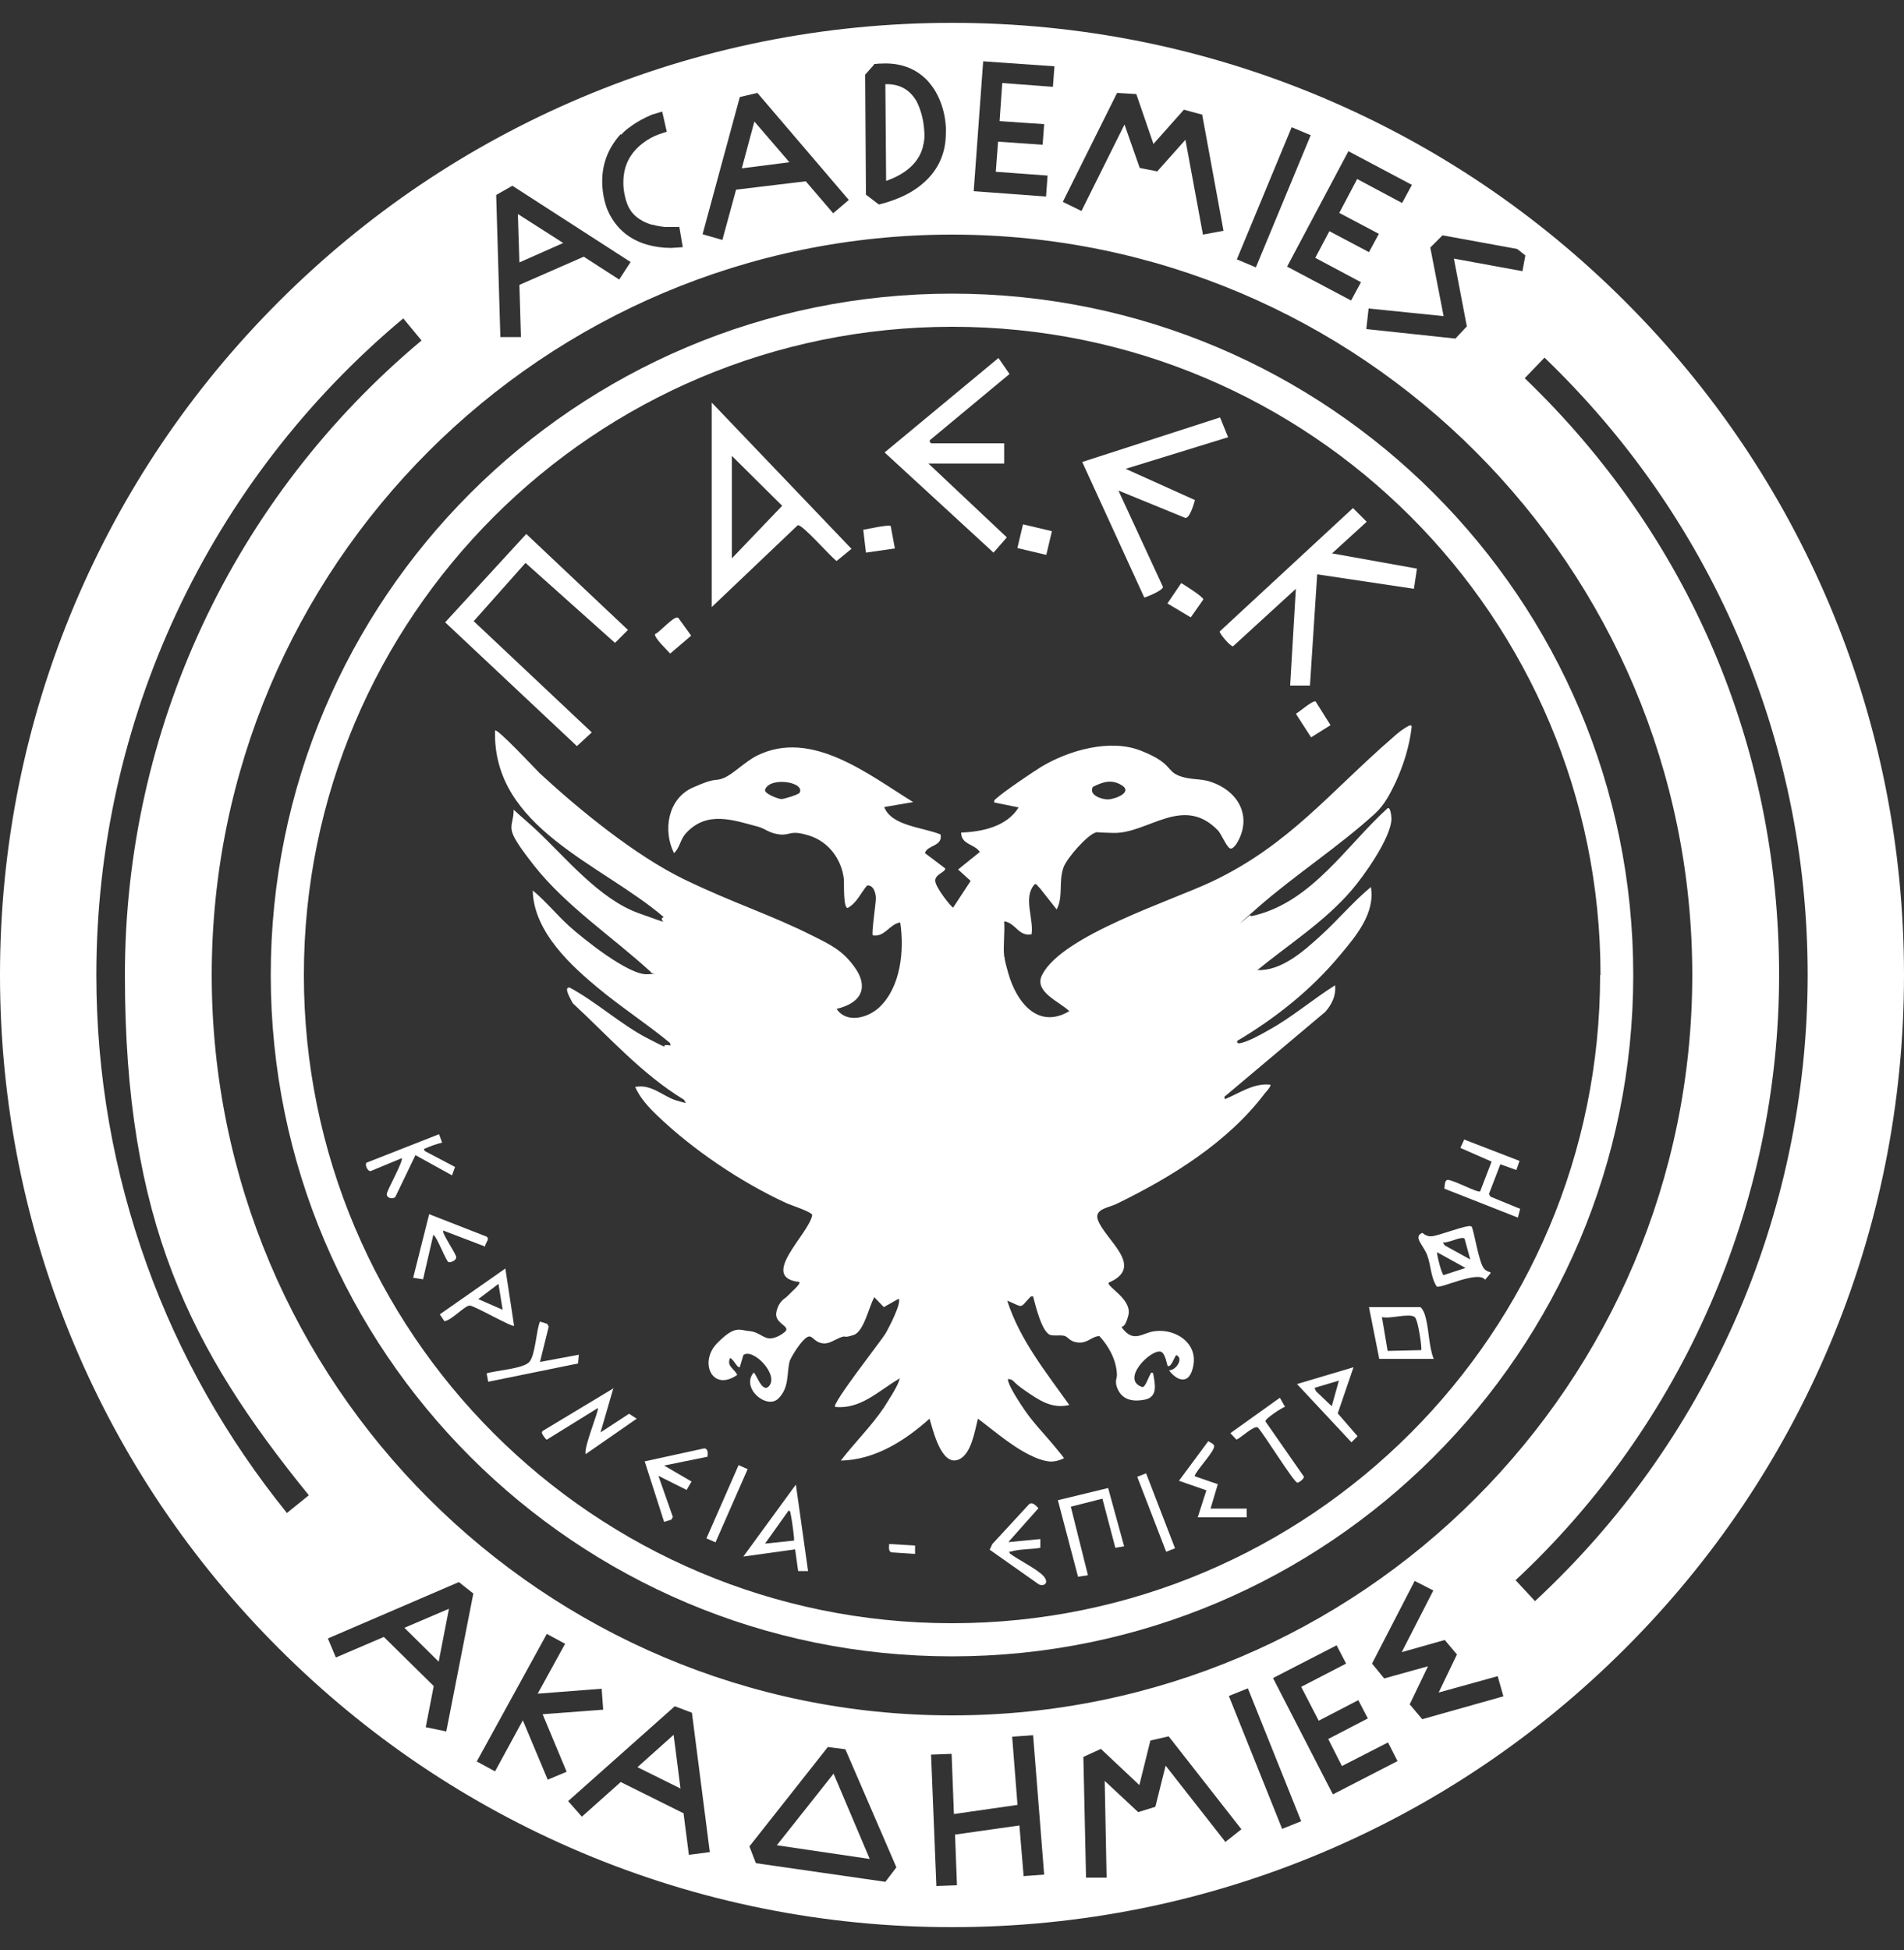 <svg xmlns="http://www.w3.org/2000/svg" id="Layer_1" viewBox="0 0 500 512"><rect x="0" y="0" width="500" height="512" fill="#333333" stroke="none"/><defs><style>      .st0 {        fill: #fff;      }    </style></defs><g><path class="st0" d="M250,506c-33.7,0-66.5-6.6-97.3-19.6-29.8-12.6-56.5-30.6-79.5-53.6-23-23-41-49.7-53.6-79.5C6.6,322.5,0,289.7,0,256s6.6-66.5,19.6-97.3c12.6-29.8,30.6-56.5,53.6-79.5,23-23,49.7-41,79.5-53.6,30.8-13,63.6-19.6,97.3-19.6s66.5,6.6,97.3,19.6c29.8,12.6,56.5,30.6,79.5,53.6,23,23,41,49.7,53.6,79.5,13,30.8,19.6,63.6,19.6,97.3s-6.6,66.5-19.6,97.3c-12.6,29.8-30.6,56.5-53.6,79.5-23,23-49.7,41-79.5,53.6-30.8,13-63.6,19.6-97.3,19.6ZM250,14.3C116.8,14.3,8.4,122.8,8.4,256s108.4,241.7,241.7,241.7,241.6-108.4,241.6-241.7S383.2,14.3,250,14.3Z"></path><g><path class="st0" d="M428.9,256c0,98.8-80.1,178.9-178.9,178.9s-178.9-80.1-178.9-178.9S151.2,77.1,250,77.1s178.9,80.1,178.9,178.9ZM420.3,256c0-94-76.2-170.2-170.2-170.2S79.8,162,79.8,256s76.2,170.2,170.2,170.2,170.2-76.2,170.2-170.2Z"></path><path class="st0" d="M263.8,251.3c0,.9.7,3.2,1,4.3,2.1,7.4,7.7,14.8,16,9.9-2.5-2.5-9.5-5.1-7.1-9.6,5.3-10.3,33.7-19.3,44.5-24.4,20.3-9.6,31.1-23.6,47.5-37.8,1.3-1.2,2.8-2.4,4.4-3.2.6-.1.6,0,.6.5-.6,5-2.1,9.8-4.2,14.4-1.5,3.1-2.9,5.9-5.4,8.2-9.4,8.6-21,16.1-30.7,24.6s-1.4,1.4-2.1,2.1c.2.5,1,0,1.4,0,15-3.8,23.9-18.3,34.7-28.1.8-.4,1,2.4,1,2.8-.1,5-7.3,15.1-10.6,18.9-7.1,8.2-16.3,14-24.6,20.8,6.3.3,12.2-5,16.7-9.1,4.5-4.1,8.4-8.8,13.1-12.7,1.2,6.9-4,13-8.2,18-7.5,9-16.8,16.4-26.9,22.4-.2.9.7.6,1.2.5,2-.5,5.1-2.2,7-3.3,6.2-3.4,11.6-8.1,17.5-11.8.3,2.7-.9,5.1-2.6,7l-26.5,22.3.2.6c3.8-1.6,7.6-4.3,11.9-3.8.3.3-1.1,1.9-1.4,2.2-9.7,12.9-24.6,22.1-39,29.1-2,1-5.9,1.3-4.9,4.2,2,5.4,12.6,12.3,2.8,16.5-.3,1.2,6.3,4.4,5.2,8.6s-2.1,2.3-1.6,3.3c3.1,4.1,5.4,1.1,8.7.8,5.4-.6,11,3.1,10,8.9s-4.6,3.9-6.4,1.4c1.9,0,3.9-3.2,1.9-4-.5.4-1.4,3.5-2.3,2.8-.3-1-.7-3.4-1.8-3.7-2.6-.7-10.7,7.4-4.8,9.3.8,0,1.6-2.6,2-3.2s0-.7.8-.5c.5,2.8,1.4,6.3-2.2,7s-6.2-.2-7.3-3.3c-.6-1.8.1-2.2,0-3.5-.2-3.7-2.1-7.2-4.6-9.9-2.1.1-3,1.9-5.5,1.7s-2.6-1.6-3.9-1.8-2.4.1-3.5-.2c-2.2-.7-3.9-7.8-4.5-10.1-.5-.1-.5,0-.8.2-2.9,3.1-1.6,2.7-6,.9,3.3,10.3,10.2,18.8,16.3,27.4-4.6,1.1-8-1.3-11.5-3.7s-2.9-2.7-3.9-3-.7,0-.6.6c.5,1.8,3.4,6.2,4.6,7.9,2.4,3.4,5.3,6.3,7.9,9.5s2.1,2.5,1.9,2.8c-2.6,1.1-4,.9-6.6,0-5.9-2.3-10.8-6.8-15.8-10.5-.8,3.1-1.7,9.3-5,10.7-4.6,2-6.8-7.8-7.7-10.7-6.5,5.8-14.3,10.8-23.3,11,3.6-4.7,8-9,11.3-13.9,1-1.6,3.3-5.1,3.9-6.8s.1-.6-.2-.6c-5.2,3.1-9.9,7.9-16.5,7.2-1-.7,12.2-17.5,13.2-19.2s4.3-8.1,3.5-9.2l-3.9,2.2-2.5-2.6c-1.4,2.4-2.7,9-5.4,9.9s-2,.2-3,.5c-2,.6-3.5,2.2-5.7,1.6s-2.3-2.7-4.1-1.1-3.8,5.2-4,5.8c-.9,3.3,0,6.9-3,9.9s-9.9-2.7-6.5-6.8c.6,0,2.2,5.5,4,3.6,2.8-3-4.2-10.2-6.7-8.2l-.9,3.1c-.6.6-1.7-2.2-2.6-2.3-.9,2.2,1.1,2.7,1.9,4.4-6.6,4.6-10.1-3.4-5.3-8.3s5.9-3.4,8.5-3.2,3.7,2.1,5.7,1.9,3.8-1.8,3.9-2c.8-1.4-3.2-2-2.5-5s2.3-3.4,3-4.2,3.5-3.1,3-3.6c-10.8-1.2,2.6-12.6,3.4-17.6-.3-.9-5.8-2.6-7-3.2-11.7-5.4-24.5-14-33.8-23-2.2-2.1-4.4-4.5-5.7-7.4,4.3-.9,7.4,2.6,11,3.6s1.9.6,1.9-.2c-11.1-6.7-19.9-16.7-29.3-25.4-.4-.9-2.6-4.3-.8-4.1,6.9,3.7,13.6,9.8,20.4,13.3s3.4,1.7,5,1.8,1.1.2.9-.6c-6.2-5.1-13-9.5-19.1-14.6s-16.7-14.3-16.9-25.4c3.4,2.8,6.2,6.3,9.5,9.3s15.6,13,20.6,12.7,1.1.3.9-.6c-9.9-9.1-22.3-17.3-30.7-28s-5.4-9.1-5.3-14.6c1.9,1.8,4,3.5,5.9,5.3,7.9,7.4,16.6,18.2,27,21.9s4.3,1.7,6.5,1c-16.3-14-45-23.4-44.3-49,.5-.7,10.8,10.3,11.7,11.2,10.5,9.7,25.2,21.7,38,27.9s22.8,9.3,33.7,14.8c4.8,2.4,8,3.9,11.2,8.5s2.2,9-4.9,10.7c2.6,3.9,8.2,2.4,11.2-.4,5.7-5.4,6.6-15,5.5-22.3-2.8.4-4,3.9-7.2,3.4-.4-.4.8-8.3.8-9.7s-.6-3.6-2.3-3.4c-1.7,2-2.7,4.6-5.1,5.9-1.2,0-.9-6.4-1-7.6-.6-5.2-4-9.8-9.1-11.4s-4.9,0-7.7-.3-3.8-1.5-5.6-2c-6.7-1.8-13.5-4.3-19,1.6-1.6,1.7-1.6,3.8-3.2,5.3-3-6-1.6-14.3,4.9-17.2s5.6-1.5,8.1-2.5,5.6-4.3,8.8-5.9c14.3-7.1,29.3,5,41,12.2l-7.6,1.3c1.9,5,10.2,5.3,14.8,7.2.6,3.2-3.5,2.7-4.1,4.9l5.3,4c.2,1-2.7,1.5-2.6,3.3s4.3,7,4.7,7l4.6-7-3.3-3,5.7-4.6c-1.3-2.1-4.9-1.9-4.9-5.1,5.6-.2,12-1.6,15.1-6.6l-6.4-1.3c-.1-.6.2-.8.6-1.1,1.7-1.6,9.5-6.9,11.8-8.3,7.2-4.3,18-7.4,26.1-4.2s6.7,5.2,9.8,6.5,5.8.7,8.6,1.7c6.7,2.2,10.7,8.4,7.3,15.2-.3.6-1.5,2.8-2.4,2.2s-2.2-3.7-3-4.6c-9.2-9.6-18.4.8-27.5.6s-2.6-.7-4.7-.1-7.4,6.5-8.4,9.1c-1.4,3.9,0,7.5-1.8,11.1l-4.5-5.7c-.5-.3-.9-1.5-1.5-.7-2.8,3.5,0,8.8-.6,12.9-3.4.7-4.2-3-7.2-3.4.2,3-.3,6.4,0,9.3ZM287,206.6c-1.2,2.1,2.2,3.3,3.9,3.3s6.7-1.8,3.7-3.7c-2.7-1.7-5-.9-7.6.4ZM209.9,208.3c1.9-3-7.9-4.5-9-.9-.2,1,3.5,2.4,4.3,2.4s4.5-1.2,4.7-1.6Z"></path><path class="st0" d="M186.9,105.7l36.7,38.4-3.9,3.2c-1.6-1.1-8.9-9.6-10.2-9.4l-22.6,21.5v-53.8ZM192.2,146.6l13.2-13.8-13.2-13.1v26.9Z"></path><polygon class="st0" points="138 147.8 124.4 163.1 155.4 192.3 151.5 195.9 116.9 163.4 138.2 140.2 164.9 165.4 161.5 168.8 138 147.8"></polygon><path class="st0" d="M338.8,180l1.5-25.4-16.5,15.1c-.7.1-3.6-3.4-3.5-3.9l35-32.4,3.6,3.6-9.1,8.3,22.3,4-.8,5.3-25.4-3.8-1.9,29.2h-5.3Z"></path><path class="st0" d="M322.5,114.8l-26.9,8.3,18.2,8.2c-.3,1-1.3,4.7-2.5,4.7l-17.6-7.2,11.7,25.3c0,.9-3.9,2.5-4.9,2.8l-16.3-35.6,36.2-11.7,2.1,5.2Z"></path><path class="st0" d="M243.7,121.6l20.7,19.5-3.5,4-28.6-26.3,29.9-24.8,2.9,4.2-20.7,17.2c-.6.3,0,1,.2,1h19.1v5.3h-20.1Z"></path><path class="st0" d="M386.4,322c.6.4,1.9,9.7,3.4,11.2s2.7-.1.2,2.8c-1.9-2.5-11.6,2.4-12.7,1.8-1.6-2.4-1.5-5.5-2.5-8.2s-3.8-4.8-1.3-5.9c.7.6,1.6,1,2.4.9,1.6,0,9.6-3.2,10.4-2.6ZM386.1,330.7l-1.5-5.5c-.9-.7-4.3,1.3-5.7,1l.5.8,6.7,3.7ZM385,333l-7.6-4.2c-.2.3,1.2,5.9,1.7,6l5.8-1.9Z"></path><path class="st0" d="M212.3,412.5h-2.7s-.8-5.7-.8-5.7l-13.6,1.9,13.8-18.9,3.2,22.7ZM208.5,404.5c.2-.2-.6-5.8-.8-6.6s0-1-.6-1.3l-6.2,8.7,7.6-.8Z"></path><path class="st0" d="M399,304.9l-.8,2.3-4.2-1.5-3,7.8.4.7,7.8,3.2-.6,2.3-19.3-7.6c.1-.6,0-2.3.9-2.3,1.5,0,7.9,3.5,8.5,3l3-7.8-8.2-3.6,1-2.2,14.5,5.6Z"></path><polygon class="st0" points="295.2 406 292.9 406.4 289.5 393.5 281.2 395.6 285.7 413.6 283.1 414 277.8 393.9 291 390.7 295.2 406"></polygon><path class="st0" d="M161.1,364.4l-3.4,11.7,7.5-4.9,2,1.3-13.4,9.3c-.6-1.7,3.6-11.6,3.2-12.1l-13.4,8.3c-.2,0-.7-.7-.9-1-.3-.5-.7-1,0-1.4l18.6-11.2Z"></path><path class="st0" d="M376.6,356.8h-14.4l-2.7-13.6h13.4c.4,0,1.1,1.4,1.2,1.8,1.2,3.5,1,8.3,2.4,11.8ZM373.2,354.5c.3-.3-.8-8.1-1.7-8.7-1.5-1.1-6.5.6-8.6,0l1.5,8.9,8.7-.2Z"></path><path class="st0" d="M115.3,297.8l.8,2.2c-1.2.3-3,.9-4.1,1.4s-.6,0-.5.8l8,4.2-.8,2.2-9.6-5.3-5.3,11c-.8.7-2.5.2-2.2-1s4.4-8.6,3.9-9.2l-8.2,3.4c-.8,0-1.5-1.6-1.1-2.2l19.1-7.5Z"></path><path class="st0" d="M355.4,359.1l-4.1,12,5.2,6-1.6,1.6-14.3-15.3,14.8-4.4ZM349.7,369.3l1.9-6.8-6.4,1.9.4.9,4.2,4Z"></path><path class="st0" d="M132.7,333l2.3,15.1c-.4.5-10.3-5.2-11.6-5.3s-4.8,3.9-6.7,4.1l-1.2-1.8,17.3-12.1ZM132,343.9l-1.1-6.8-5.3,4,6.4,2.8Z"></path><path class="st0" d="M264.9,404.9l8.3-.8v2.3c-2.2.4-4.8.3-7,.8s-.9.2-1,.7c2.1,1.6,7.4,4.2,8.9,6s0,2.7-1.3,2.1l-12.9-9.1.7-1.5,9.6-10.4c.9-.8,1.8.3,2.5,1l-7.9,8.9Z"></path><path class="st0" d="M127.4,327.3l-11-4.2c-.5.6,3.4,6.1,3.4,7s-1.4,1.4-2,1.3-3-6.6-4-7.2l-2.7,11.7-2.6-.4,4.2-16.7,15.1,5.9c.9.7-.4,1.6-.4,2.5Z"></path><path class="st0" d="M185.7,382.5l-11.3,2.3,7.2,4.2-1.3,2.2-7.4-3.7,3.8,10.8-.4.7-1.9.6-5.1-15.9,15.6-3.4c1.1,0,1,1.4.9,2.2Z"></path><path class="st0" d="M314.5,398.5l2.3-7.2-7.2-2.5,7.7-10.4c.4.3,1.3.6,1.5,1.1.6,1.2-4.7,6.5-5.1,8.1l6.1,2.1-1.9,6.4h9.5v2.3h-12.9Z"></path><path class="st0" d="M141.8,357.6l10.2-1.9-.2,2.3-23.6,4.8-.4-2.2c2.5-.8,9.6-1.2,11.2-3s1.8-8.3,2.8-10.6l1.9.6.4.7-2.3,9.3Z"></path><path class="st0" d="M337.6,369.3c-1,.3-5.4,3.2-5.3,3.9l10.1,14.5c.1.6-1.3,1.6-1.7,1.6-.9,0-8.9-13-10.4-14.5-1-.6-4.4,2.7-5.6,3.2l-1.6-1.7,13-9.3,1.3,2.3Z"></path><rect class="st0" x="180.4" y="393.6" width="21" height="2.6" transform="translate(-247.4 410.9) rotate(-66.3)"></rect><rect class="st0" x="302.3" y="386.7" width="2.5" height="21.1" transform="translate(-122.6 135.8) rotate(-21.1)"></rect><path class="st0" d="M178.1,162.2l3.4,4.7-5.5,4.7c-.8-.9-4.2-4.1-4-5.1,1.3-.5,5-4.9,6-4.3Z"></path><path class="st0" d="M345.5,184.2l3.9,6.2-5.1,3.2-4-6.2c1-.5,4.5-3.7,5.3-3.2Z"></path><path class="st0" d="M235,144l-7.6,1.1-.7-6c1.1-.2,6.6-1.4,7.2-1l1.1,5.9Z"></path><rect class="st0" x="268.5" y="137.8" width="6.4" height="7.8" transform="translate(71.3 373.5) rotate(-76.7)"></rect><path class="st0" d="M306.6,158.4l3.6-5.3c1,.6,5.8,3.6,5.8,4.3l-3.3,4.7-6.2-3.7Z"></path><path class="st0" d="M240.3,405.7v2.3s-6.2-.4-6.2-.4c-.9-.3-.6-1.5-.6-2.2l6.8.4Z"></path></g></g><g><polygon class="st0" points="167.4 464 178.7 469.6 176.9 455.5 167.4 464"></polygon><polygon class="st0" points="115.2 436.3 117.9 422.4 106.2 427.4 115.2 436.3"></polygon><polygon class="st0" points="204 484.5 228.4 488.1 218.9 465.7 204 484.5"></polygon></g><g><polygon class="st0" points="147.9 63.8 136 56.2 136.4 68.9 147.9 63.8"></polygon><path class="st0" d="M242.4,38.3c0-.3.2-.6.2-.9.2-1.1.2-2.1.1-3.2-.2-2.9-.9-5.4-2-7.6-1.8-3.1-4.5-4.6-8.2-4.5l.2,25.4c5.4-1.9,8.7-5,9.7-9.1Z"></path><polygon class="st0" points="198.1 31.9 194.8 44.2 207.3 42.6 198.1 31.9"></polygon><path class="st0" d="M250,10.2C114.2,10.2,4.2,120.2,4.2,256s110.1,245.8,245.8,245.8,245.8-110.1,245.8-245.8S385.8,10.2,250,10.2ZM378.9,61.8l21.9,4-1,5.4-18-3.3,3.4,17.8-3,3.2-23.4-2.5.6-5.4,19.7,2-3.5-18,3.2-3.2ZM370.8,48.5l-2.6,4.8-11.8-6.3-4.7,8.9,10.4,5.5-2.6,4.8-10.4-5.5-3.7,7,12,6.4-2.6,4.8-16.8-8.9,16.1-30.3,16.6,8.8ZM339.2,33.4l5,2.1-14.4,34.7-5-2.1,14.4-34.7ZM293.4,24.4l5,.3,4.5,13.1,8-9,4.8,1.3,5.6,30.5-5.4,1-4.6-24.9-7.4,8.3-4.6-.9-4-11.4-11.3,22.7-4.9-2.4,14.2-28.5ZM258.2,16.1l18.7,1.3-.4,5.4-13.3-1-.7,10,11.7.8-.4,5.4-11.7-.8-.6,7.9,13.6,1-.4,5.5-19-1.4,2.5-34.3ZM229.4,16.8c.4,0,.8,0,1.4-.1h.5c5-.3,9.1,1.2,12.2,4.4.8.9,1.5,1.8,2.1,2.8,1.7,2.9,2.6,6.1,2.8,9.6,0,1.6,0,3.2-.3,4.8-.9,5-3.8,9-8.7,12-2.5,1.5-5.4,2.6-8.6,3.4l-3.4-2.6-.2-31.5,2.4-2.7ZM194.2,25.5l4.7-1.1,24,28.1-4.1,3.5-7.2-8.4-18.3,2.2-3.6,13.2-5.2-1.5,9.8-36.1ZM163.1,35.4c.7-.8,1.5-1.5,2.4-2.1,1.7-1.3,3.6-2.3,5.7-3.2l2.7-.8,1.2,5.3c0,0-.7.2-1.9.6-1.7.6-3.1,1.4-4.4,2.4-3.4,2.6-5.1,6-5.1,10.2,0,.7,0,1.3.1,2,.2,1.4.5,2.7.9,3.7,1,2.7,3.2,4.5,6.4,5.5,0,0,.2,0,.3,0,1,.3,2.2.5,3.3.6,1.2,0,2.1,0,2.7,0h1c0,0,.9,5.3.9,5.3l-3,.2c-2.3,0-4.4-.3-6.5-.9-4-1.2-7.1-3.5-9.2-7-.5-.8-.8-1.5-1.2-2.4-.5-1.4-.9-2.9-1.1-4.6-.7-5.8.9-10.8,4.7-15ZM134.6,48.8l31,20-3,4.6-9.3-6-16.9,7.4.4,13.7h-5.4c0,.1-1.1-37.3-1.1-37.3l4.2-2.4ZM250,61.6c107.4,0,194.4,87.1,194.4,194.4s-87.1,194.4-194.4,194.4S55.6,363.4,55.6,256,142.6,61.6,250,61.6ZM75.3,397.2c-15.8-19.6-28.2-41.4-36.7-65-8.8-24.4-13.3-50-13.3-76.2,0-66.7,29.4-129.6,80.6-172.4l4.8,5.8c-49.5,41.4-77.9,102.2-77.9,166.7s17.1,98.1,48.3,136.5l-5.8,4.7ZM117.1,454.6l-5.3-1.1,2.1-10.8-13.1-12.9-12.6,5.4-2.1-5,34.4-14.8,3.8,3-7.1,36.2ZM143.8,467.2l-6.5-15.5-7.3,13.4-4.8-2.6,18.4-33.5,4.8,2.6-7.2,13.1,16.8-1.3.4,5.5-15.9,1.2,6.3,15.1-5,2.1ZM180.9,487l-1.4-10.9-16.5-8.2-10.2,9.1-3.6-4.1,28-24.9,4.5,1.7,4.7,36.6-5.4.7ZM232.5,494.1l-34-4.9-1.7-4.4,20.6-26.1,4.6.6,13.4,31-2.9,3.8ZM268.8,492.5l-1.1-13.2-16.9,2.4.5,13.3-5.4.2-1.4-34.5,5.4-.2.6,15.8,16.7-2.4-1.4-17.9,5.5-.4,2.9,36.6-5.4.4ZM321.7,483.5l-15.6-19.9-2.7,10.8-4.5,1.4-8.8-8.2.5,25.4h-5.4c0,.1-.7-31.7-.7-31.7l4.6-2.1,10.1,9.5,2.9-11.7,4.8-1.1,19.1,24.4-4.3,3.4ZM336.7,480.2l-14-34.9,5-2,14,34.9-5,2ZM350,471.1l-15.7-30.5,16.7-8.6,2.5,4.8-11.8,6.1,4.6,8.9,10.4-5.4,2.5,4.8-10.4,5.4,3.6,7.1,12.1-6.2,2.5,4.9-16.9,8.7ZM373.4,451.3l-3.2-3.8,4.8-10-11.5,3.2-3.2-3.9,11.2-21.7,4.9,2.5-8.3,16.2,11.3-3.2,3.2,3.8-4.8,10,15.5-4.3,1.5,5.3-21.3,6ZM403.1,420.4l-5.1-5.5c44-41,69.2-98.9,69.2-158.9s-23.7-115.3-66.8-156.7l5.2-5.4c21.6,20.8,38.6,45.1,50.5,72.5,12.3,28.3,18.6,58.5,18.6,89.6s-6.5,62.4-19.3,91.2c-12.4,27.8-29.9,52.4-52.3,73.2Z"></path></g></svg>